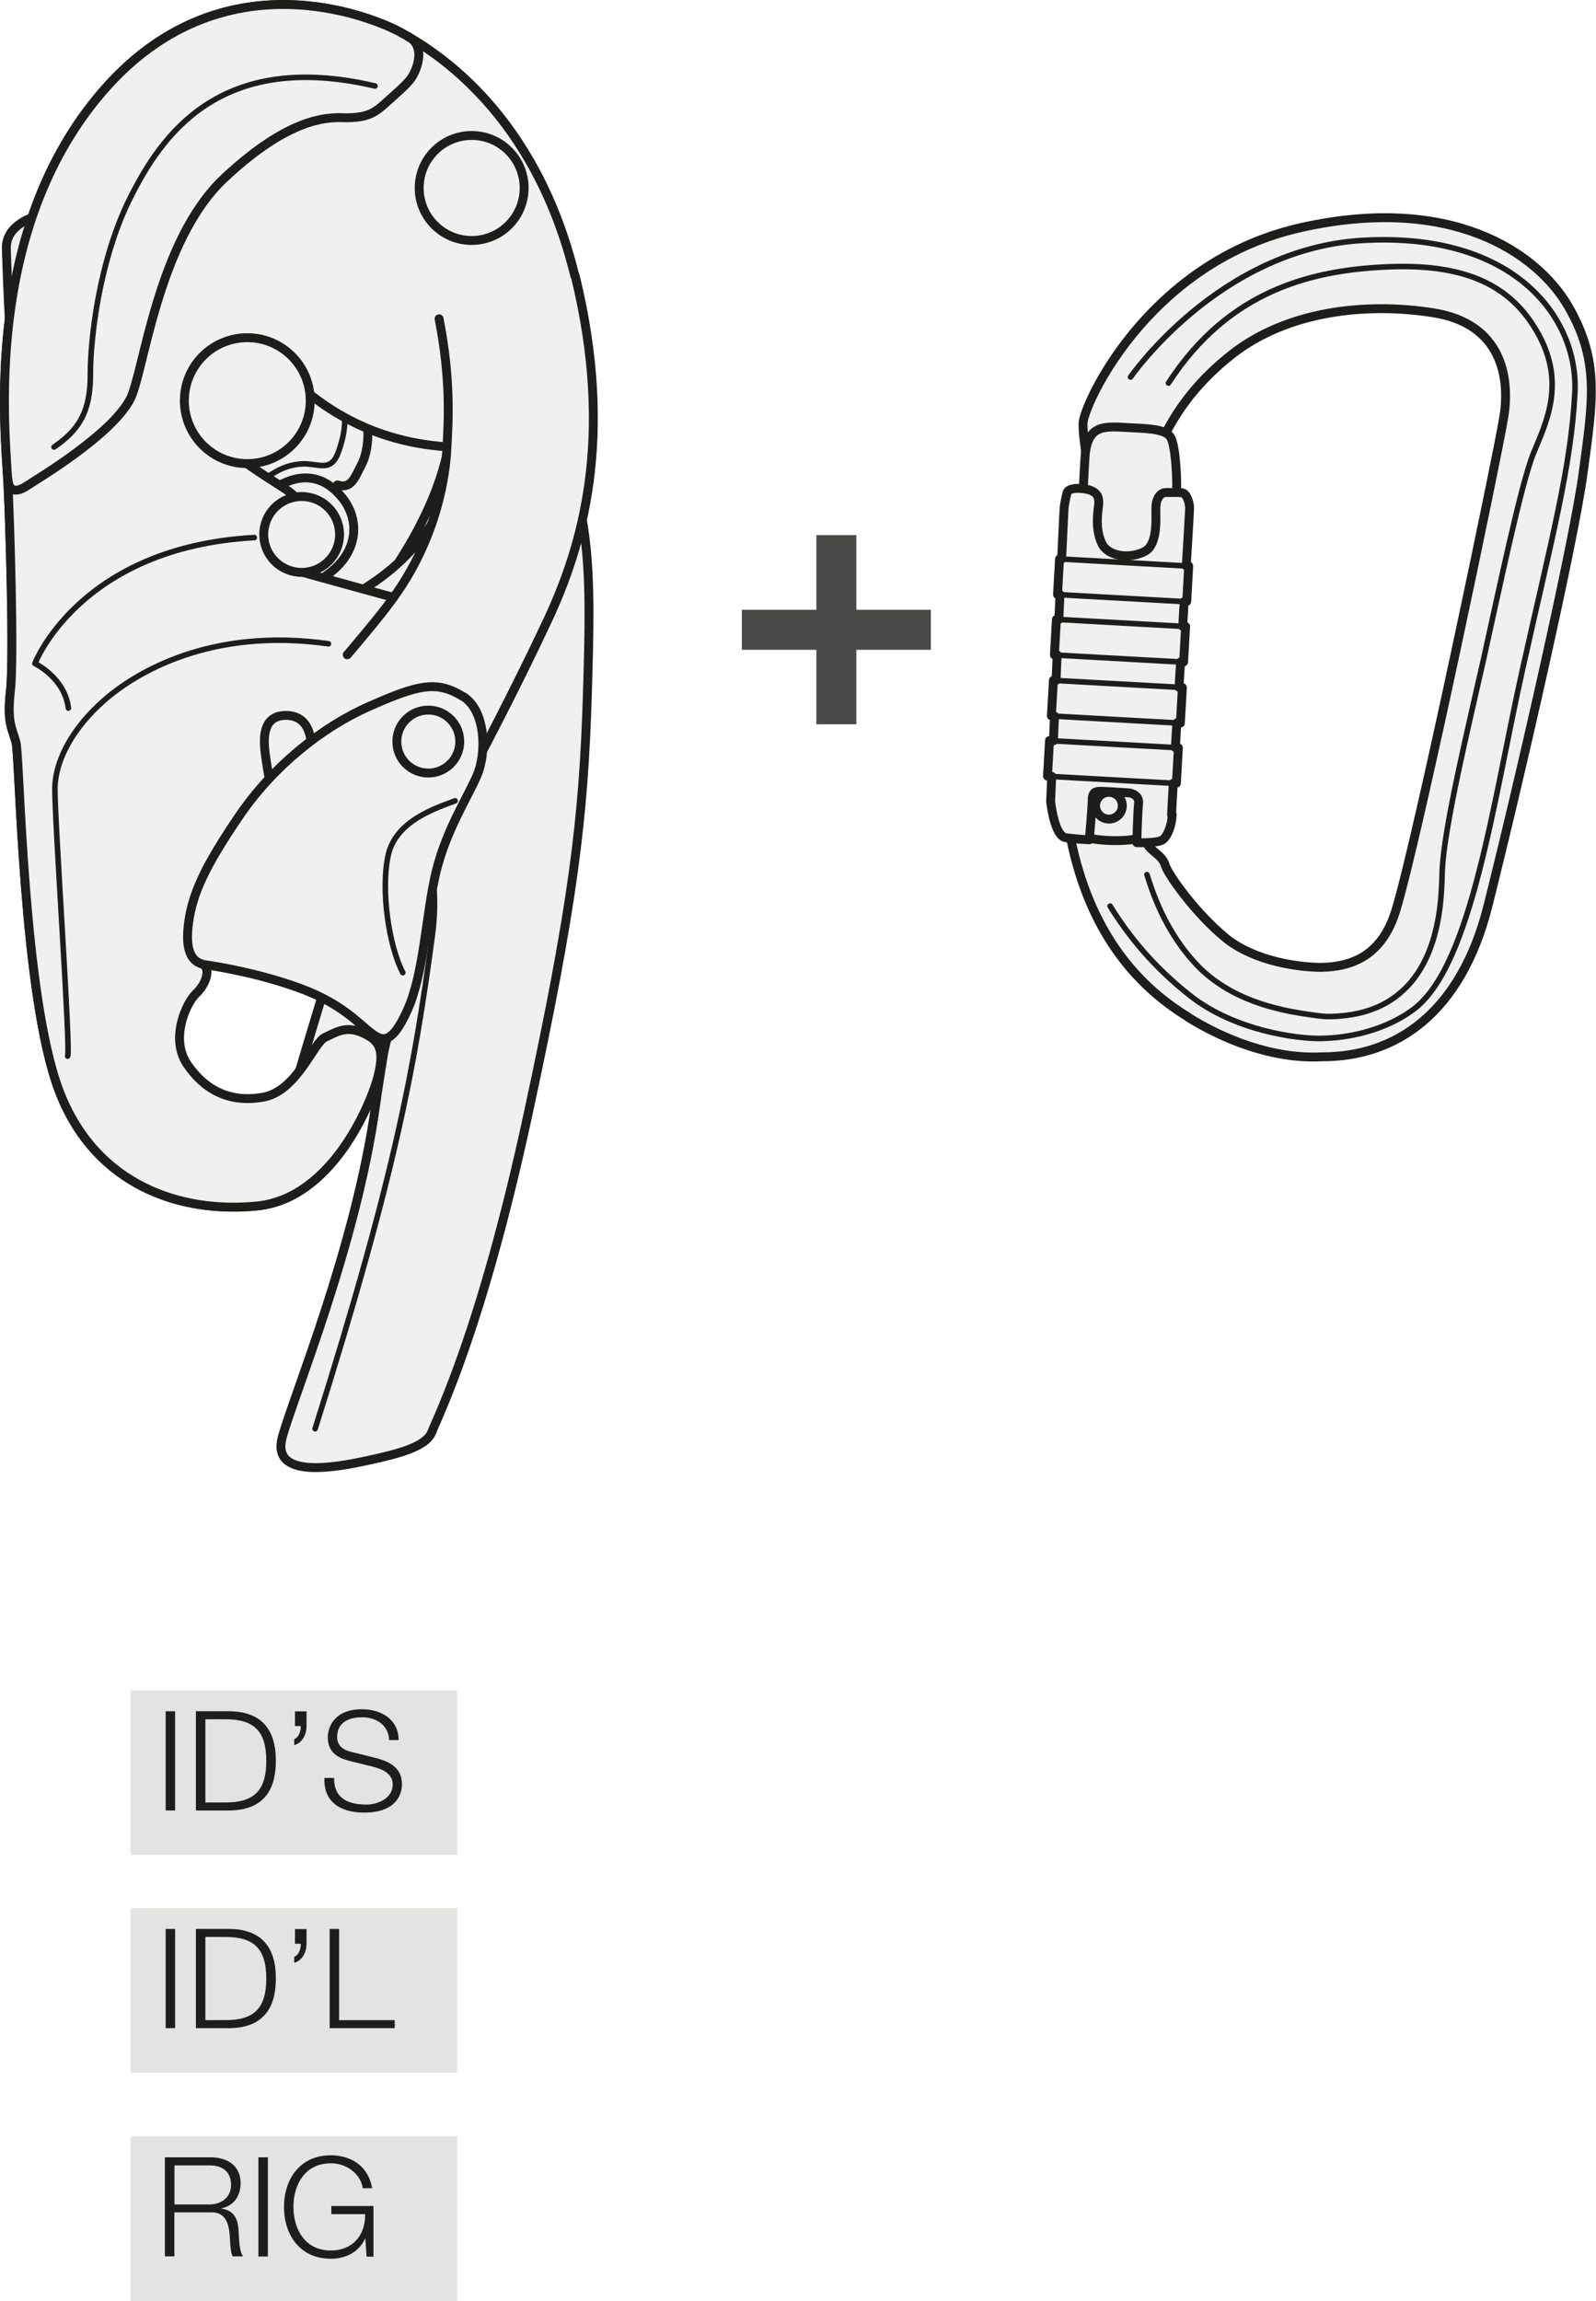 <?xml version="1.0" encoding="UTF-8"?><svg id="Calque_2" xmlns="http://www.w3.org/2000/svg" xmlns:xlink="http://www.w3.org/1999/xlink" viewBox="0 0 143.54 206.87"><defs><style>.cls-1{fill:#1d1d1b;}.cls-2{fill:#4a4a49;}.cls-3{stroke-width:.5px;}.cls-3,.cls-4,.cls-5{stroke:#1d1d1b;stroke-linecap:round;stroke-linejoin:round;}.cls-3,.cls-5{fill:none;}.cls-4{fill:#f0f0f0;}.cls-4,.cls-5{stroke-width:.8px;}.cls-6{filter:url(#drop-shadow-2);}.cls-6,.cls-7,.cls-8{fill:#e3e3e2;}.cls-7{filter:url(#drop-shadow-3);}.cls-8{filter:url(#drop-shadow-1);}</style><filter id="drop-shadow-1" filterUnits="userSpaceOnUse"><feOffset dx="1.32" dy="1.32"/><feGaussianBlur result="blur" stdDeviation="0"/><feFlood flood-color="#1d1d1b" flood-opacity=".4"/><feComposite in2="blur" operator="in"/><feComposite in="SourceGraphic"/></filter><filter id="drop-shadow-2" filterUnits="userSpaceOnUse"><feOffset dx="1.32" dy="1.32"/><feGaussianBlur result="blur-2" stdDeviation="0"/><feFlood flood-color="#1d1d1b" flood-opacity=".4"/><feComposite in2="blur-2" operator="in"/><feComposite in="SourceGraphic"/></filter><filter id="drop-shadow-3" filterUnits="userSpaceOnUse"><feOffset dx="1.32" dy="1.32"/><feGaussianBlur result="blur-3" stdDeviation="0"/><feFlood flood-color="#1d1d1b" flood-opacity=".4"/><feComposite in2="blur-3" operator="in"/><feComposite in="SourceGraphic"/></filter></defs><g id="Calque_1-2"><g><g><g><path class="cls-4" d="M106.87,91.44c-4.91-2.98-8.91-7.93-10.56-15.98-.38-1.43,.65-7.06,.65-7.06,0,0,5.89-.36,5.83,.83-.06,1.19-.08,5.65,.32,6.52,.4,.87,1.4,1.05,1.7,2.07,.21,.73,2.67,4.29,5.52,6.59,2.62,2.04,6.45,2.55,8.49,2.56,2.87-.05,5.5-1.13,6.72-5.12,1.97-6.42,9.18-41.02,9.72-44.43,.54-3.41-.15-8.33-6.36-9.3-6.21-.98-13.15-.09-17.99,3.65-4.83,3.74-6.26,7.63-6.77,8.66-.51,1.02-1.4,5.42-1.4,5.42,0,0-1.48,1.27-1.74,1.26-.39-.02-1.61-.09-1.92-.14s-1.9-7.72-1.65-9.12c.41-2.24,6.23-14.42,19.62-17.4,13.39-2.98,21.15,2.19,24,7.1,2.85,4.91,2.19,8.54,1.35,14.85-.84,6.31-5.65,27.38-8.58,39.05-2.43,9.65-8.29,13.58-14.92,13.56-4.5,.24-8.98-1.64-12.05-3.56Z"/><path class="cls-3" d="M101.68,33.9s7.97-11.57,20.92-12.29c13.71-.77,19.38,7.06,19.04,13.7-.34,6.64-2.08,13.11-4.7,24.84-2.62,11.73-4.54,26.55-9.74,30.54-1.9,1.46-4.85,2.58-8.28,2.67-2.24,.06-7.88-.7-11.86-3.83-2.47-1.94-5.01-4.48-7.22-8.07"/><path class="cls-3" d="M105.09,34.44c5.45-8.42,13.04-10.22,20.03-10.46,6.99-.24,10.99,1.85,13.31,6.19,2.32,4.33,.65,7.78-.49,10.52-1.14,2.74-3.19,12.66-4.51,18.57-1.32,5.9-3.56,15.07-3.72,19.03-.01,.31-.02,.61-.03,.92-.02,.43-.04,.85-.07,1.28-.04,.51-.09,1.02-.17,1.53-.08,.56-.19,1.13-.33,1.68-.14,.59-.32,1.17-.54,1.73s-.5,1.15-.82,1.68-.71,1.07-1.15,1.53-.98,.92-1.54,1.28c-.62,.4-1.29,.71-2,.94-.91,.3-1.86,.44-2.82,.51-.33,.02-.65,.03-.98,.02-.3-.02-.59-.05-.88-.09-1.02-.14-2.03-.29-3.03-.52-.87-.2-1.72-.44-2.56-.75-.92-.34-1.82-.76-2.66-1.28s-1.63-1.12-2.32-1.82c-3.16-3.22-4.28-7.16-4.66-8.3"/></g><g><path class="cls-4" d="M101.78,38.46c-2.26-.11-3.92-.45-4.18,2.44-.27,2.89-1.32,33.68-1.32,33.68,0,0,.62,.9,3.61,.99,2.99,.09,3.73-.7,3.73-.7,0,0,2.21-29.65,2.21-31.09,0-1.44-.14-3.7-.53-4.43-.39-.72-1.75-.81-3.52-.89Z"/><path class="cls-5" d="M100.92,72.65c-.12,.65-.75,1.09-1.4,.97s-1.09-.75-.97-1.4c.12-.65,.75-1.09,1.4-.97s1.09,.75,.97,1.4Z"/></g><g><path class="cls-4" d="M105.37,73.24c0-.17,.06-1.22,.15-2.82h.28s.18-3.19,.18-3.19l-.27-.02c.04-.7,.08-1.45,.13-2.22l.32,.02,.18-3.2-.3-.02c.04-.75,.09-1.52,.14-2.28h.27s.18-3.19,.18-3.19h-.26c.04-.77,.09-1.52,.13-2.24h.23s.18-3.19,.18-3.19h-.22c.18-2.96,.3-5.04,.3-5.18,.01-.52-.27-1.37-.7-1.41-.43-.04-.95-.01-1.43-.02-.48,0-.85,.48-.9,1.23-.06,.75,.29,3.41-1.03,4.08-1.32,.68-3.27,.44-3.82-.7-.55-1.14-.44-2.39-.34-3.17,.1-.78,.24-1.7-1.66-1.81-.63-.04-1.01,.13-1.11,.31-.09,.18-.27,1.16-.3,1.45,0,.08-.1,1.91-.22,4.59h-.19s-.18,3.19-.18,3.19h.22c-.03,.73-.07,1.48-.1,2.24h-.22s-.18,3.19-.18,3.19h.25c-.04,.78-.07,1.54-.1,2.29h-.24s-.18,3.19-.18,3.19l.28,.02c-.04,.78-.07,1.52-.1,2.22l-.35-.02-.18,3.2,.38,.02c-.06,1.39-.1,2.23-.1,2.23,0,0,.31,3.13,1.36,3.28,1.05,.15,2.12,.19,2.12,.19,0,0,.26-2.95,.26-3.58,0-.64,.26-.79,.74-.78s2.13,.11,2.53,.14c.39,.03,.98,.3,.9,.96-.08,.66-.16,3.52-.16,3.52,0,0,1.94,.08,2.37-.29,.42-.36,.8-1.33,.81-2.25Z"/><rect class="cls-3" x="99.39" y="46.36" width="3.21" height="11.64" transform="translate(43.29 150.12) rotate(-86.82)"/><rect class="cls-3" x="98.48" y="62.69" width="3.21" height="11.64" transform="translate(26.13 164.64) rotate(-86.82)"/><rect class="cls-3" x="98.83" y="57.27" width="3.21" height="11.64" transform="translate(31.87 159.87) rotate(-86.82)"/><rect class="cls-3" x="99.11" y="51.79" width="3.21" height="11.64" transform="translate(37.61 154.97) rotate(-86.82)"/></g></g><g><circle class="cls-5" cx="27.13" cy="48.05" r="3.41"/><circle class="cls-5" cx="22.24" cy="36.02" r="5.66"/><g><g><circle class="cls-5" cx="27.24" cy="48" r="2.77"/><circle class="cls-5" cx="27.24" cy="48" r="15.75"/><path class="cls-4" d="M25.65,72.37c-13.43-1.17-23.65-12.5-22.78-25.95,.88-13.46,12.5-23.65,25.95-22.78,8.59,.56,15.95,5.45,19.76,12.51,4.71,8.73,4.59,14.76,4.25,26.15-.34,11.38-1.29,19.1-5.33,37.83-4.22,19.59-8.17,27.3-8.66,28.61-.49,1.31-2.95,1.96-5.8,2.57-2.86,.62-8.7,1.71-7.65-2.11,1.05-3.82,6.62-17.14,8.38-29.77,1.76-12.63,5.93-25.83-8.12-27.06Z"/></g><path class="cls-3" d="M27.84,68.17c5.05,.73,12.59,4.44,11.03,16.02-1.56,11.57-3.26,21.25-10.53,44.26"/></g><path class="cls-4" d="M51.7,24.82c-3.58-14.64-12.5-20.17-15.69-21.92-2.41-1.32-16.1-7.12-26.82,5.37C-1.53,20.74,.45,38.57,.71,43.41c.17,3.19,.56,15.8,.23,18.68-.33,2.88,.16,3.4,.5,4.66s.62,22.87,3.9,31.38c3.28,8.51,11,10.98,17.8,10.29,6.8-.69,10.28-9.39,10.88-11.75,.75-2.99,4.06-18.55,8.69-27.89,0,0,.01-.02,.03-.06,.36-.67,3.59-6.75,6.48-12.95,3.07-6.57,6.06-16.3,2.49-30.94Zm-20.46,56.77c-.45,2.17-3.53,11.99-4.14,14.16-.61,2.17-3.24,4.28-7.19,3.15-3.95-1.12-4.56-4.49-3.85-7.44,.71-2.94,3.2-11.14,4.13-13.77,.93-2.63,3.63-4.27,7.19-3.23,4.22,1.23,4.31,4.96,3.86,7.13Z"/><path class="cls-3" d="M2.1,66.51c.86,.02,1.29,.14,1.44,2.52s1.69,20.65,1.85,22.71c.16,2.05-.31,3.55-.31,3.55"/><path class="cls-3" d="M21.9,.8s-2.36,2.64-2.74,3.09-1.2,1.37,.48,2.9c1.68,1.54,21.19,18.34,21.72,18.84,.77,.72,1.53,.46,2.81-.57s-.19-1.68-.19-1.68c0,0-.77,.68-1,.9s-.57,.4-1.34-.36c-.77-.77-20.34-18.1-20.8-18.44s-.86-.86-.19-1.54S23.91,.48,23.91,.48"/><line class="cls-3" x1="23.46" y1="7.6" x2="28.55" y2="1.64"/><line class="cls-3" x1="24.82" y1="9.04" x2="30.2" y2="2.8"/><path class="cls-5" d="M3.88,45.14c.63,.9,3.59,4.79,5.47,5.11,1.87,.32,2.71-.62,2.81-1.69"/><g><path class="cls-4" d="M39.23,29.62c-3.57-8.12-9.35-9.79-9.35-9.79-.17-.76-.83-1.94-1.89-2.21-1.62-.41-5.47-1.44-6.92-1.25-2.27,.31-14.56,2.23-16.65,2.71-2.22,.51-3.91,1.48-3.85,3.31,.06,1.83,.33,11.06,1.26,17.4,.92,6.34,4.7,9.51,7.1,12.66,2.41,3.15,7.37,9.54,7.37,9.54l12.54-2.83,5.25-6.04c5.27-7.19,8.71-15.38,5.14-23.51Zm-10.16,22.31c-3.57,2.27-9.64,2.49-12.98,1.3-2.89-1.02-3.9-3.89-2.83-6.44,.7-1.67,3.01-3.02,4.45-2.62,1.44,.4,2.51,.71,3.88,.58,1.37-.14,2.52-.66,3.98-1.33,1.46-.67,3.4-.86,5.17,1.28,1.66,2,1.62,5.13-1.68,7.23Z"/><path class="cls-5" d="M29.88,19.83c.18,.84,2.92,16.69,3.1,17.77s.2,2.88-.47,4.18-.95,2.18-2.17,1.82"/><path class="cls-3" d="M11.82,48.38s.14-2.11,1.07-3.29,1.94-1.86,3.44-2.07c1.5-.21,2.26,.22,3.76,.54,1.49,.32,3.08-.31,3.77-.61s1.43-1.06,3.09-1.23c1.65-.17,2.79,.91,3.51-1.15,.71-2.07,.73-3.22,.07-6.64-.65-3.42-1.84-10.73-2.09-12.16-.25-1.42-.17-1.87-.61-2.19-.78-.57-6.15-1.63-7.23-1.45-1.09,.18-12.45,2.09-14.67,2.51-1.17,.22-3.17,.62-3.23,2.33-.04,1.15,.49,14.63,.8,16.86,.29,2.06,2.92,7.5,6.74,9.16"/></g><g><path class="cls-4" d="M42.73,68.71c.36-.67,3.59-6.75,6.48-12.95,3.02-6.45,5.94-15.97,2.66-30.18-1.66-.86-3.84-1.2-6.66-.27-3.92,1.29-3,3.26-3.04,4.55-.04,1.29,.9,10.17-2.61,16.11-3.51,5.94-8.88,8.92-17.46,11.17-8.59,2.24-14.2,6.19-15.21,7.88-.79,1.31-1.34,1.8-1.08,4.07,.26,2.27,1.1,10.93,1.37,12.88,.27,1.95,1.94,3.94,4.64,3.8,2.7-.14,4.92-2.45,5.87-5.45,.95-2.99,2.87-8.15,7.83-7.54,5.61,.7,6.88,3.67,7.16,5.9,.44,3.48-2.21,7.71-1.28,9.14,.93,1.43,2.42,2.33,4.4,.99,.04-.03,.1-.07,.15-.1,1.56-6.08,3.91-14.19,6.76-19.94,0,0,.01-.02,.03-.06Z"/><path class="cls-3" d="M8.15,77.9c2.07-.48,5.13-1.48,7.66-3.03,2.53-1.55,6.68-4.41,11.89-3.24,3.87,.87,6.51,3.54,6.43,6.35-.08,2.81-1.49,6.78,.72,9.11"/><path class="cls-3" d="M7.26,66.94c1.97-.92,6.22-1.67,13.16-2.23,6.94-.56,15.59-.22,21.48-5.46s10.5-19.52,1.27-30.17"/></g><g><path class="cls-4" d="M51.7,24.82c-3.58-14.64-12.5-20.17-15.69-21.92-2.41-1.32-16.1-7.12-26.82,5.37C-1.53,20.74,.45,38.57,.71,43.41c.17,3.19,.56,15.8,.23,18.68-.33,2.88,.16,3.4,.5,4.66s.62,22.87,3.9,31.38c3.28,8.51,11,10.98,17.8,10.29,6.8-.69,10.31-9.38,10.88-11.75,.57-2.37,.09-3.14-1.4-3.81-1.49-.67-2.38-.07-3.4,.41-1.02,.47-2.52,4.83-5.55,5.37-3.03,.54-5.26-.65-6.83-2.95-1.57-2.3-.1-5.53,.81-6.38,.9-.85,1.32-2.22,.58-2.62-.74-.4-1.73-1.18-.78-3.54,.94-2.36,13.52-11.81,13.52-11.81l5.78,.04,5.98-2.6s3.44-6.43,6.52-13.01c3.07-6.57,6.06-16.3,2.49-30.94Zm-23.73,43.18l-3.35,4.32s-.74-3.98-.82-5.06c-.08-1.08-.09-3,2.01-2.94,2.09,.06,2.31,2.27,2.16,3.68Zm7.42-14.29s-8.19-2.24-9.28-2.57c-1.1-.33-2.26-1.44-1.9-3.58,.35-2.02,2.53-2.04,2.33-2.84-.14-.59-4.93-2.9-6.76-5.2-1.49-1.88-2.42-4.35-.55-6.33,1.9-2.02,4.11-1.94,6.46,.34,2.35,2.28,6.87,6.13,14.5,6.64,0,0,0,6.94-4.8,13.55Z"/><path class="cls-5" d="M.71,43.05c.09,1.26,.84,1.21,1.74,.61s7.56-4.54,9.26-7.78c1.22-2.34,2.43-14.21,8.46-19.86,5.03-4.71,8.37-5.5,10.5-5.44,2.13,.06,2.88-.3,3.87-1.19,1.03-.93,1.8-1.58,2.32-2.2,.52-.61,1.59-2.97-.14-3.9"/><path class="cls-3" d="M4.86,40.19c2.24-1.53,3.28-3.16,3.27-6.55-.01-3.15,.79-10.28,3.58-15.85,2.79-5.57,8.03-13.34,22.01-10.06"/><path class="cls-3" d="M22.87,48.33c-15.72,.87-19.73,11.32-19.73,11.32,0,0,2.68,1.28,3.01,4.01"/><path class="cls-3" d="M6.08,94.95c.31-.29-1.21-21.66-1.14-24.18,.07-2.51,1.66-5.39,4.44-7.82,2.78-2.44,9.54-6.58,20.16-5.07"/><path class="cls-5" d="M35.39,53.71c-.93,1.4-4.16,5.16-4.16,5.16"/><path class="cls-5" d="M40.2,40.16c.12-2.25,.37-6.02-.71-11.5"/><circle class="cls-4" cx="42.42" cy="16.9" r="4.72"/><circle class="cls-4" cx="27.13" cy="48.05" r="3.41"/><circle class="cls-4" cx="22.24" cy="36.02" r="5.66"/><g><path class="cls-4" d="M41.64,62.61c2.05,1.26,2.14,5.06,1.27,7.09-.87,2.03-2.78,4.92-3.7,8.72-.91,3.8-1.06,9.01-2.55,12.35-1.49,3.34-2.36,2.8-3.36,2.04-1.01-.76-2.57-2.57-6.21-3.92-3.64-1.35-7.37-1.97-8.61-2.15s-1.88-1.23-1.51-3.86c.37-2.64,1.54-5.1,4.53-9.5,2.99-4.4,7.35-7.96,11.74-9.89,4.39-1.94,6.02-2.33,8.4-.87Z"/><path class="cls-3" d="M40.93,72c-1.63,.62-5.34,1.76-6.02,4.9-.68,3.14,.07,8.16,1.32,10.55"/><circle class="cls-4" cx="38.52" cy="66.67" r="2.83"/></g></g></g><polygon class="cls-2" points="77.02 54.82 83.72 54.82 83.72 58.42 77.02 58.42 77.02 65.12 73.42 65.12 73.42 58.42 66.72 58.42 66.72 54.82 73.42 54.82 73.42 48.11 77.02 48.11 77.02 54.82"/><rect class="cls-8" x="10.42" y="150.65" width="29.38" height="14.79"/><g><path class="cls-1" d="M14.9,153.85h.85v8.92h-.85v-8.92Z"/><path class="cls-1" d="M17.62,153.85h3.09c2.7,.06,4.1,1.51,4.1,4.46s-1.4,4.4-4.1,4.46h-3.09v-8.92Zm.85,8.2h1.81c2.56,0,3.67-1.06,3.67-3.74s-1.11-3.74-3.67-3.74h-1.81v7.47Z"/><path class="cls-1" d="M27.57,153.85v1.34c0,.72-.36,1.5-1.11,1.7v-.54c.42-.12,.62-.79,.59-1.17h-.52v-1.32h1.05Z"/><path class="cls-1" d="M30.05,159.84c-.04,1.84,1.27,2.4,2.91,2.4,.94,0,2.36-.51,2.36-1.81,0-1.01-1-1.41-1.84-1.61l-1.99-.49c-1.05-.26-2.01-.75-2.01-2.15,0-.87,.56-2.51,3.07-2.51,1.77,0,3.3,.94,3.3,2.77h-.85c-.06-1.35-1.16-2.05-2.44-2.05-1.16,0-2.24,.45-2.24,1.77,0,.84,.61,1.2,1.35,1.36l2.17,.54c1.26,.34,2.31,.9,2.31,2.35,0,.61-.25,2.55-3.41,2.55-2.11,0-3.66-.95-3.56-3.12h.85Z"/></g><rect class="cls-6" x="10.42" y="170.23" width="29.38" height="14.79"/><g><path class="cls-1" d="M14.9,173.42h.85v8.92h-.85v-8.92Z"/><path class="cls-1" d="M17.62,173.42h3.09c2.7,.06,4.1,1.51,4.1,4.46s-1.4,4.4-4.1,4.46h-3.09v-8.92Zm.85,8.2h1.81c2.56,0,3.67-1.06,3.67-3.74s-1.11-3.74-3.67-3.74h-1.81v7.47Z"/><path class="cls-1" d="M27.57,173.42v1.34c0,.72-.36,1.5-1.11,1.7v-.54c.42-.12,.62-.79,.59-1.17h-.52v-1.32h1.05Z"/><path class="cls-1" d="M29.65,173.42h.85v8.2h5v.72h-5.85v-8.92Z"/></g><rect class="cls-7" x="10.42" y="190.76" width="29.38" height="14.79"/><g><path class="cls-1" d="M14.84,193.95h4.09c1.46,0,2.71,.71,2.71,2.32,0,1.14-.59,2.04-1.74,2.27v.02c1.16,.16,1.5,.94,1.56,2.01,.04,.61,.04,1.85,.41,2.29h-.94c-.2-.34-.2-1.01-.24-1.39-.06-1.25-.19-2.64-1.79-2.57h-3.22v3.96h-.85v-8.92Zm.85,4.24h3.17c1.04,0,1.92-.65,1.92-1.74s-.64-1.77-1.92-1.77h-3.17v3.51Z"/><path class="cls-1" d="M23.24,193.95h.85v8.92h-.85v-8.92Z"/><path class="cls-1" d="M33.58,202.88h-.61l-.11-1.62h-.02c-.6,1.27-1.8,1.81-3.09,1.81-2.81,0-4.21-2.2-4.21-4.65s1.4-4.65,4.21-4.65c1.87,0,3.39,1.01,3.72,2.96h-.85c-.1-1.02-1.19-2.24-2.87-2.24-2.36,0-3.36,1.97-3.36,3.92s1,3.92,3.36,3.92c1.97,0,3.12-1.37,3.09-3.27h-3.04v-.73h3.79v4.54Z"/></g></g></g></svg>